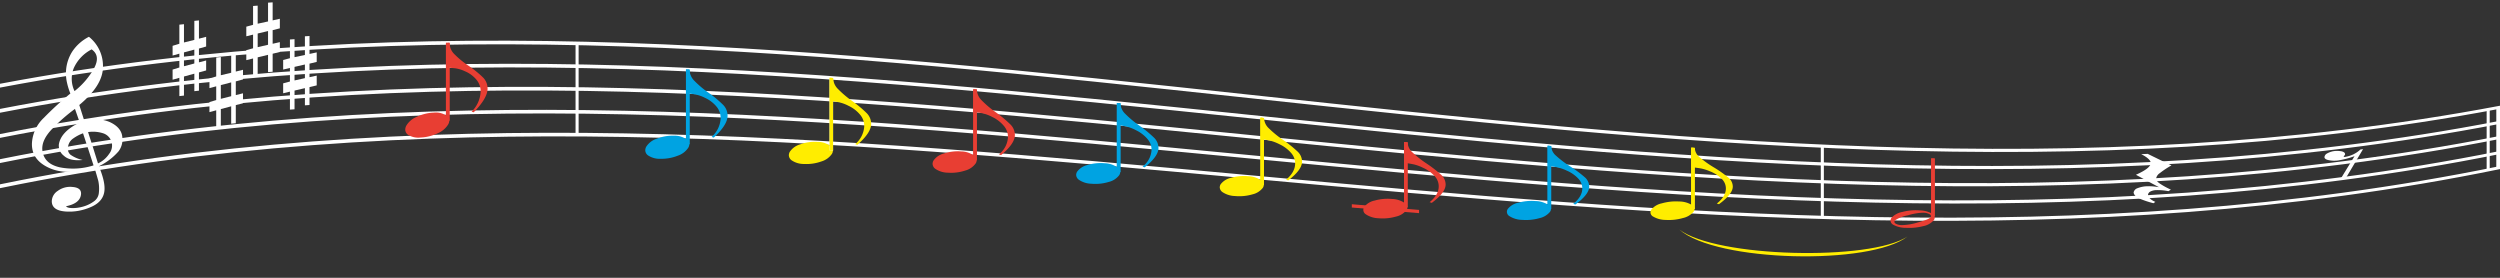<svg id="Ebene_1" data-name="Ebene 1" xmlns="http://www.w3.org/2000/svg" viewBox="0 0 720 80"><rect x="0" y="0" width="720" height="80" fill="#333333" stroke="none"/><defs><style>.cls-1,.cls-2{fill:#fff;}.cls-1{stroke:#fff;stroke-miterlimit:10;stroke-width:0.5px;}.cls-3{fill:#e83e33;}.cls-4{fill:#00a3e2;}.cls-5{fill:#ffed00;}</style></defs><path class="cls-1" d="M0,53.342c240-49.264,480,44.009,720-5.255v.356C480,97.787,240,4.593,0,53.936Z"/><path class="cls-1" d="M0,46.102c240-48.299,480,45.939,720-2.36v.356C480,92.476,240-1.682,0,46.696Z"/><path class="cls-1" d="M0,38.862C240-8.473,480,86.73,720,39.396v.356C480,87.166,240-7.958,0,39.456Z"/><path class="cls-1" d="M0,31.621C240-14.748,480,81.419,720,35.05v.356C480,81.855,240-14.233,0,32.215Z"/><path class="cls-1" d="M0,24.381c240-45.404,480,51.728,720,6.323v.356C480,76.544,240-20.509,0,24.975Z"/><path class="cls-2" d="M20.264,26.934a19.789,19.789,0,0,1-.974-3.145,11.975,11.975,0,0,1-.187-4.307,11.738,11.738,0,0,1,1.721-4.658,12.65,12.65,0,0,1,4.789-4.226,10.717,10.717,0,0,1,4.042,8.739c-.041,3.541-2.316,7.142-6.821,10.904q.726,2.287,1.452,4.571a10.754,10.754,0,0,1,7.297.327q3.067,1.408,3.566,3.807a6.572,6.572,0,0,1,.124,1.23,5.64,5.64,0,0,1-1.161,3.444,17.804,17.804,0,0,1-5.639,4.263q1.824,4.357,1.617,6.918c-.166,2.085-1.369,3.641-3.607,4.689a16.321,16.321,0,0,1-3.939,1.237,14.907,14.907,0,0,1-3.69.184c-2.599-.2-3.912-1.167-3.939-2.92a3.648,3.648,0,0,1,1.7-3.003,6.021,6.021,0,0,1,4.229-1.144q2.944.214,2.425,2.513c-.345,1.53-1.762,2.537-4.25,3.04q.332.5,1.804.531a10.694,10.694,0,0,0,3.131-.438,9.647,9.647,0,0,0,3.026-1.45,3.343,3.343,0,0,0,1.493-2.532,10.694,10.694,0,0,0-.166-3.424q-.333-1.228-1.078-3.696c-5.307,1.474-9.633,1.507-12.978.017C10.906,46.919,9.22,44.66,9.193,41.605v-.197A10.777,10.777,0,0,1,12.634,33.93,92.476,92.476,0,0,1,20.264,26.934ZM23.912,38.388A11.757,11.757,0,0,0,21.155,39.83,3.454,3.454,0,0,0,19.642,42a2.408,2.408,0,0,0,.643,2.548,9.432,9.432,0,0,0,3.545,1.529c-2.487.244-4.298-.155-5.431-1.219A3.66,3.66,0,0,1,16.946,41.65c.359-2.47,2.364-4.614,6.012-6.374Q22.274,33.32,21.59,31.362a49.777,49.777,0,0,0-6.406,5.59c-2.253,2.289-3.241,4.453-2.964,6.462.332,2.488,1.962,4.063,4.893,4.749a19.462,19.462,0,0,0,9.826-.532q-.705-2.17-1.41-4.342Q24.72,40.839,23.912,38.388ZM21.466,26.239a22.041,22.041,0,0,0,5.639-6.604q1.907-3.564-.705-5.414a11.218,11.218,0,0,0-5.162,5.417A8.276,8.276,0,0,0,21.466,26.239Zm3.897,11.805q.746,2.321,1.492,4.64.684,2.19,1.369,4.377a7.756,7.756,0,0,0,3.213-2.757,3.857,3.857,0,0,0,.643-3.599,3.723,3.723,0,0,0-2.508-2.357A9.415,9.415,0,0,0,25.363,38.044Z"/><path class="cls-2" d="M51.656,19.438V15.454q-.974.271-1.949.546V13.195q.974-.3,1.949-.598V7.103q.663-.07,1.327-.138V12.236q1.493-.377,2.986-.748V6.008q.663-.065,1.327-.129V11.136q1.036-.267,2.073-.531v2.79q-1.036.293-2.073.589v3.97q1.036-.272,2.073-.54v2.872q-1.036.283-2.073.57v5.257q-.663.072-1.327.144v-5.042q-1.493.406-2.986.819v5.49q-.663.076-1.327.153V22.405q-.974.275-1.949.553V20.043Q50.681,19.739,51.656,19.438Zm4.312-1.154V14.283q-1.493.4-2.986.807v3.98Q54.475,18.674,55.968,18.284Z"/><path class="cls-2" d="M62.27,28.817V24.858q-.974.262-1.949.527V22.596q.974-.291,1.949-.578V16.557q.663-.064,1.327-.126v5.238q1.493-.363,2.986-.719V15.503q.663-.06,1.327-.118V20.61q1.037-.258,2.073-.512v2.773q-1.036.283-2.073.57v3.946q1.037-.262,2.073-.52v2.855q-1.036.273-2.073.55v5.225q-.663.066-1.327.133V30.619q-1.493.392-2.986.791v5.457q-.663.07-1.327.142V31.766q-.974.266-1.949.534V29.402Q61.295,29.108,62.27,28.817Zm4.312-1.112V23.728q-1.493.386-2.986.779v3.956Q65.089,28.081,66.582,27.705Z"/><path class="cls-2" d="M72.884,13.905V9.97q-.974.239-1.949.481V7.68q.974-.268,1.949-.532V1.72q.663-.049,1.327-.097V6.83q1.493-.329,2.986-.651V.765Q77.86.721,78.523.677V5.87q1.036-.234,2.073-.464V8.162q-1.036.259-2.073.522v3.922q1.036-.238,2.073-.473V14.97q-1.036.25-2.073.503V20.666q-.663.051-1.327.104V15.789q-1.493.358-2.986.722v5.423q-.663.056-1.327.112v-5.21q-.974.243-1.949.489v-2.88Q71.91,14.174,72.884,13.905Zm4.312-1.013V8.941q-1.493.352-2.986.71v3.932Q75.704,13.234,77.196,12.893Z"/><path class="cls-2" d="M83.499,23.48V19.569q-.974.231-1.949.464V17.279q.974-.259,1.949-.515V11.369q.663-.044,1.327-.086v5.174q1.493-.316,2.986-.625V10.451q.663-.04,1.327-.079v5.161q1.036-.225,2.073-.447v2.739q-1.036.25-2.073.504v3.898q1.036-.229,2.073-.456v2.82q-1.036.241-2.073.485v5.161q-.663.046-1.327.094v-4.95q-1.493.345-2.986.696v5.39q-.663.051-1.327.102V26.392q-.974.235-1.949.472V24.002Q82.524,23.739,83.499,23.48Zm4.312-.976V18.576q-1.493.339-2.986.684v3.908Q86.318,22.833,87.811,22.504Z"/><path class="cls-3" d="M119.988,33.66a12.27,12.27,0,0,1,4.851-1.219l.124-.004a5.48,5.48,0,0,1,3.648.892,1.769,1.769,0,0,1,.788,1.422,2.273,2.273,0,0,1-.29,1.032,6.404,6.404,0,0,1-3.027,2.59,12.664,12.664,0,0,1-4.851,1.229l-.125.005a5.567,5.567,0,0,1-3.648-.827,1.859,1.859,0,0,1-.747-1.449,2.618,2.618,0,0,1,.249-1.042A6.169,6.169,0,0,1,119.988,33.66Z"/><path class="cls-3" d="M128.432,12.347q.509-.008,1.017-.015v22.4q-.509.014-1.017.029Z"/><path class="cls-3" d="M128.432,12.347q.509-.008,1.017-.015v22.4q-.509.014-1.017.029Z"/><path class="cls-3" d="M128.516,19.49V12.346q.477-.007.954-.014a4.588,4.588,0,0,0,1.41,3.285,26.177,26.177,0,0,0,4.104,3.35,30.721,30.721,0,0,1,4.105,3.324,4.453,4.453,0,0,1,1.327,3.247c0,1.827-1.327,4.08-3.98,6.796l-.622-.171a8.629,8.629,0,0,0,2.612-5.766,5.203,5.203,0,0,0-1.202-3.432,8.643,8.643,0,0,0-3.317-2.44,10.009,10.009,0,0,0-2.653-.836Q130.215,19.563,128.516,19.49Z"/><path class="cls-2" d="M165.759,12.477q.442.009.884.019V38.778q-.442-.003-.884-.005Z"/><path class="cls-4" d="M189.113,39.959a12.29,12.29,0,0,1,4.851-.883l.124.004a5.918,5.918,0,0,1,3.648,1.066,1.796,1.796,0,0,1,.788,1.409,2.019,2.019,0,0,1-.29.973,5.832,5.832,0,0,1-3.027,2.31,12.612,12.612,0,0,1-4.851.895l-.125-.003a5.997,5.997,0,0,1-3.648-1.01,1.884,1.884,0,0,1-.746-1.435,2.327,2.327,0,0,1,.248-.984A5.598,5.598,0,0,1,189.113,39.959Z"/><path class="cls-4" d="M197.558,20.021q.509.022,1.017.044V41.539q-.508-.016-1.017-.031Z"/><path class="cls-4" d="M197.558,20.021q.509.022,1.017.044V41.539q-.508-.016-1.017-.031Z"/><path class="cls-4" d="M197.64,26.874V20.025q.477.021.954.042a4.575,4.575,0,0,0,1.41,3.23,28.11,28.11,0,0,0,4.104,3.442,33.188,33.188,0,0,1,4.105,3.412,4.415,4.415,0,0,1,1.327,3.184c0,1.751-1.327,3.839-3.98,6.296l-.622-.198a7.644,7.644,0,0,0,2.612-5.383,5.112,5.112,0,0,0-1.202-3.355,9.345,9.345,0,0,0-3.317-2.523,10.88,10.88,0,0,0-2.653-.951Q199.339,27.041,197.64,26.874Z"/><path class="cls-5" d="M230.464,41.571a12.43,12.43,0,0,1,4.851-.721l.124.007a6.173,6.173,0,0,1,3.648,1.14,1.796,1.796,0,0,1,.788,1.394,1.887,1.887,0,0,1-.29.94,5.588,5.588,0,0,1-3.027,2.166,12.707,12.707,0,0,1-4.851.734l-.125-.006a6.245,6.245,0,0,1-3.648-1.091,1.884,1.884,0,0,1-.747-1.42,2.173,2.173,0,0,1,.249-.951A5.354,5.354,0,0,1,230.464,41.571Z"/><path class="cls-2" d="M238.909,22.387l1.017.071V43.377q-.508-.029-1.017-.058Z"/><path class="cls-5" d="M238.909,22.387l1.017.071V43.377q-.508-.029-1.017-.058Z"/><path class="cls-5" d="M238.992,29.065V22.393q.477.033.954.067a4.532,4.532,0,0,0,1.41,3.186,28.996,28.996,0,0,0,4.104,3.465,34.423,34.423,0,0,1,4.105,3.432,4.358,4.358,0,0,1,1.327,3.135c0,1.705-1.327,3.705-3.98,6.029l-.622-.209a7.156,7.156,0,0,0,2.612-5.175,5.022,5.022,0,0,0-1.202-3.3,9.686,9.686,0,0,0-3.317-2.546,11.38,11.38,0,0,0-2.653-.999Q240.691,29.275,238.992,29.065Z"/><path class="cls-3" d="M271.86,44.201a12.66,12.66,0,0,1,4.851-.597l.124.01a6.407,6.407,0,0,1,3.648,1.186,1.582,1.582,0,0,1,.498,2.282,5.423,5.423,0,0,1-3.027,2.046,12.883,12.883,0,0,1-4.851.612l-.125-.009a6.479,6.479,0,0,1-3.648-1.143,1.866,1.866,0,0,1-.747-1.4,2.041,2.041,0,0,1,.249-.921A5.185,5.185,0,0,1,271.86,44.201Z"/><path class="cls-3" d="M280.305,25.705l1.017.091V46.16l-1.017-.077Z"/><path class="cls-3" d="M280.305,25.705l1.017.091V46.16l-1.017-.077Z"/><path class="cls-3" d="M280.387,32.208V25.713l.954.085a4.453,4.453,0,0,0,1.41,3.13,29.605,29.605,0,0,0,4.104,3.455,35.329,35.329,0,0,1,4.105,3.42,4.268,4.268,0,0,1,1.327,3.077c0,1.66-1.327,3.582-3.98,5.793q-.311-.108-.622-.216a6.751,6.751,0,0,0,2.612-4.987,4.898,4.898,0,0,0-1.202-3.235,9.939,9.939,0,0,0-3.317-2.543,11.822,11.822,0,0,0-2.653-1.025Q282.087,32.448,280.387,32.208Z"/><path class="cls-4" d="M313.212,47.519a12.955,12.955,0,0,1,4.851-.511l.124.011a6.609,6.609,0,0,1,3.648,1.204,1.749,1.749,0,0,1,.788,1.346,1.673,1.673,0,0,1-.29.88,5.326,5.326,0,0,1-3.027,1.95,13.132,13.132,0,0,1-4.851.527l-.125-.01a6.678,6.678,0,0,1-3.648-1.166,1.833,1.833,0,0,1-.746-1.373,1.923,1.923,0,0,1,.248-.892A5.083,5.083,0,0,1,313.212,47.519Z"/><path class="cls-4" d="M321.656,29.645l1.017.102v19.81q-.508-.044-1.017-.088Z"/><path class="cls-4" d="M321.656,29.645l1.017.102v19.81q-.508-.044-1.017-.088Z"/><path class="cls-4" d="M321.739,35.972V29.654l.954.096a4.34,4.34,0,0,0,1.41,3.064,29.869,29.869,0,0,0,4.104,3.413,35.842,35.842,0,0,1,4.105,3.375,4.146,4.146,0,0,1,1.327,3.008c0,1.614-1.327,3.469-3.98,5.588l-.622-.217a6.421,6.421,0,0,0,2.612-4.819A4.741,4.741,0,0,0,330.446,40a10.093,10.093,0,0,0-3.317-2.514,12.197,12.197,0,0,0-2.653-1.031Q323.438,36.228,321.739,35.972Z"/><path class="cls-5" d="M354.563,51.204a13.309,13.309,0,0,1,4.85-.464l.125.011a6.783,6.783,0,0,1,3.649,1.192,1.702,1.702,0,0,1,.787,1.313,1.579,1.579,0,0,1-.29.854,5.289,5.289,0,0,1-3.027,1.878,13.434,13.434,0,0,1-4.851.48l-.125-.011a6.849,6.849,0,0,1-3.649-1.16,1.787,1.787,0,0,1-.746-1.341,1.81,1.81,0,0,1,.248-.865A5.045,5.045,0,0,1,354.563,51.204Z"/><path class="cls-5" d="M363.007,33.885l1.017.105V53.246l-1.017-.092Z"/><path class="cls-5" d="M363.007,33.885l1.017.105V53.246l-1.017-.092Z"/><path class="cls-5" d="M363.09,40.036v-6.142l.955.099a4.194,4.194,0,0,0,1.409,2.986,29.835,29.835,0,0,0,4.105,3.339,35.934,35.934,0,0,1,4.105,3.299,3.995,3.995,0,0,1,1.327,2.928c0,1.568-1.327,3.367-3.98,5.415l-.622-.214Q373,49.558,373,47.073a4.551,4.551,0,0,0-1.203-3.076,10.13,10.13,0,0,0-3.317-2.459,12.511,12.511,0,0,0-2.653-1.016Q364.791,40.295,363.09,40.036Z"/><path class="cls-3" d="M389.322,58.819q9.685.832,19.371,1.633v.933q-9.685-.792-19.371-1.62Z"/><path class="cls-3" d="M395.914,57.756a13.718,13.718,0,0,1,4.851-.464l.125.011a6.902,6.902,0,0,1,3.649,1.145,1.636,1.636,0,0,1,.787,1.272,1.509,1.509,0,0,1-.29.831,5.331,5.331,0,0,1-3.027,1.835,13.787,13.787,0,0,1-4.851.481l-.125-.01a6.961,6.961,0,0,1-3.649-1.119,1.521,1.521,0,0,1-.497-2.142A5.075,5.075,0,0,1,395.914,57.756Z"/><path class="cls-3" d="M404.359,40.909l1.017.099V59.709l-1.017-.085Z"/><path class="cls-3" d="M404.359,40.909l1.017.099V59.709l-1.017-.085Z"/><path class="cls-3" d="M404.441,46.883V40.917l.955.092a4.008,4.008,0,0,0,1.409,2.895,29.382,29.382,0,0,0,4.105,3.224,35.634,35.634,0,0,1,4.105,3.182,3.806,3.806,0,0,1,1.327,2.835c0,1.523-1.327,3.278-3.98,5.281l-.622-.204q2.612-2.138,2.612-4.552a4.325,4.325,0,0,0-1.203-2.981,10.052,10.052,0,0,0-3.317-2.371,12.717,12.717,0,0,0-2.653-.975Q406.142,47.128,404.441,46.883Z"/><path class="cls-4" d="M437.265,58.378a14.185,14.185,0,0,1,4.851-.482l.125.009a7.01,7.01,0,0,1,3.649,1.084,1.565,1.565,0,0,1,.787,1.228,1.448,1.448,0,0,1-.29.808A5.406,5.406,0,0,1,443.36,62.83a14.177,14.177,0,0,1-4.851.501l-.125-.009a7.063,7.063,0,0,1-3.649-1.063,1.447,1.447,0,0,1-.497-2.077A5.136,5.136,0,0,1,437.265,58.378Z"/><path class="cls-4" d="M445.71,41.97q.509.044,1.017.088V60.206q-.509-.037-1.017-.074Z"/><path class="cls-4" d="M445.71,41.97q.509.044,1.017.088V60.206q-.509-.037-1.017-.074Z"/><path class="cls-4" d="M445.792,47.767V41.978l.955.083a3.812,3.812,0,0,0,1.409,2.798,28.79,28.79,0,0,0,4.105,3.094,35.173,35.173,0,0,1,4.105,3.049,3.608,3.608,0,0,1,1.327,2.738q0,2.216-3.98,5.162l-.622-.192q2.612-2.099,2.612-4.441a4.093,4.093,0,0,0-1.203-2.88,9.936,9.936,0,0,0-3.317-2.271,12.892,12.892,0,0,0-2.653-.924Q447.493,47.992,445.792,47.767Z"/><path class="cls-5" d="M478.616,58.561a14.71,14.71,0,0,1,4.851-.539l.125.007a7.089,7.089,0,0,1,3.649.994,1.481,1.481,0,0,1,.787,1.178,1.399,1.399,0,0,1-.29.788,5.541,5.541,0,0,1-3.027,1.797,14.641,14.641,0,0,1-4.851.559l-.125-.007a7.135,7.135,0,0,1-3.649-.98,1.37,1.37,0,0,1-.497-2.007A5.256,5.256,0,0,1,478.616,58.561Z"/><path class="cls-5" d="M487.061,42.527l1.017.07V60.19q-.509-.028-1.017-.056Z"/><path class="cls-5" d="M487.061,42.527l1.017.07V60.19q-.509-.028-1.017-.056Z"/><path class="cls-5" d="M487.143,48.144V42.532q.477.033.955.065a3.589,3.589,0,0,0,1.409,2.69,27.992,27.992,0,0,0,4.105,2.932,34.364,34.364,0,0,1,4.105,2.884,3.39,3.39,0,0,1,1.327,2.63q0,2.147-3.98,5.074l-.622-.176q2.612-2.08,2.612-4.35A3.833,3.833,0,0,0,495.85,51.51a9.735,9.735,0,0,0-3.317-2.144,13.029,13.029,0,0,0-2.653-.852Q488.844,48.336,487.143,48.144Z"/><path class="cls-2" d="M524.388,42.076q.442.02.885.04V62.63l-.885-.026Z"/><path class="cls-3" d="M547.909,61.036a14.693,14.693,0,0,1,3.939-.488c.331.003.663.019.996.048a7.55,7.55,0,0,1,3.688.982,1.369,1.369,0,0,1,.665,1.077,1.449,1.449,0,0,1-.291.8,5.494,5.494,0,0,1-3.109,1.692,15.635,15.635,0,0,1-4.022.488c-.331-.002-.65-.011-.953-.026a7.226,7.226,0,0,1-3.731-.982,1.401,1.401,0,0,1-.622-1.073,1.575,1.575,0,0,1,.29-.845A5.662,5.662,0,0,1,547.909,61.036Zm1.616.962a10.61,10.61,0,0,0-3.627,1.367q-.602.574-.021.995a3.58,3.58,0,0,0,1.97.473,17.15,17.15,0,0,0,4.498-.771q3.069-.845,3.545-1.373a.571.571,0,0,0-.104-.959,3.912,3.912,0,0,0-1.949-.471A16.41,16.41,0,0,0,549.525,61.998Z"/><path class="cls-3" d="M556.187,45.625q.509.009,1.017.017V62.31q-.509-.002-1.017-.004Z"/><path class="cls-3" d="M556.187,45.625q.509.009,1.017.017V62.31q-.509-.002-1.017-.004Z"/><path class="cls-2" d="M618.542,44.313q3.421,1.686,6.842,3.323a25.097,25.097,0,0,0-3.359,2.226,2.364,2.364,0,0,0-1.078,1.616q.041.683,1.078,1.383a19.916,19.916,0,0,0,3.193,1.745l-.704.452a15.927,15.927,0,0,0-3.483-.304,4.072,4.072,0,0,0-1.741.417,1.214,1.214,0,0,0-.663.91c.054.777.76,1.467,2.115,2.063l-.54.386a26.657,26.657,0,0,1-4.105-1.377q-1.491-.737-1.616-1.701a1.617,1.617,0,0,1,1.119-1.25,8.002,8.002,0,0,1,2.778-.557,15.367,15.367,0,0,1,3.317.256v-.037q-3.275-1.742-6.551-3.53,4.271-1.901,4.27-3.371c0-.767-.911-1.616-2.736-2.563Q617.609,44.357,618.542,44.313Z"/><path class="cls-2" d="M674.007,51.672q2.053-3.356,4.105-6.702a24.647,24.647,0,0,1-4.727,1.24,8,8,0,0,1-2.736-.09q-1.203-.245-1.203-.887a1.311,1.311,0,0,1,.663-.984,5.949,5.949,0,0,1,1.949-.712,7.068,7.068,0,0,1,2.405.06q.913.259.912.77a.515.515,0,0,1-.041.235.654.654,0,0,0-.123.157,1.576,1.576,0,0,1-.084.134l-.165.233c0,.071.164.085.497.043a8.27,8.27,0,0,0,4.354-2.116q.373-.049.746-.099-2.529,4.251-5.058,8.519Q674.753,51.575,674.007,51.672Z"/><path class="cls-2" d="M718.934,31.084q.533-.1,1.066-.201V48.266q-.533.11-1.066.218Z"/><path class="cls-2" d="M716.155,31.599q.442-.081.884-.163V48.867q-.442.089-.884.177Z"/><path class="cls-5" d="M483.656,66.121c10.614,8.091,55.017,9.091,65.676,2.007C538.673,76.464,494.27,75.542,483.656,66.121Z"/></svg>